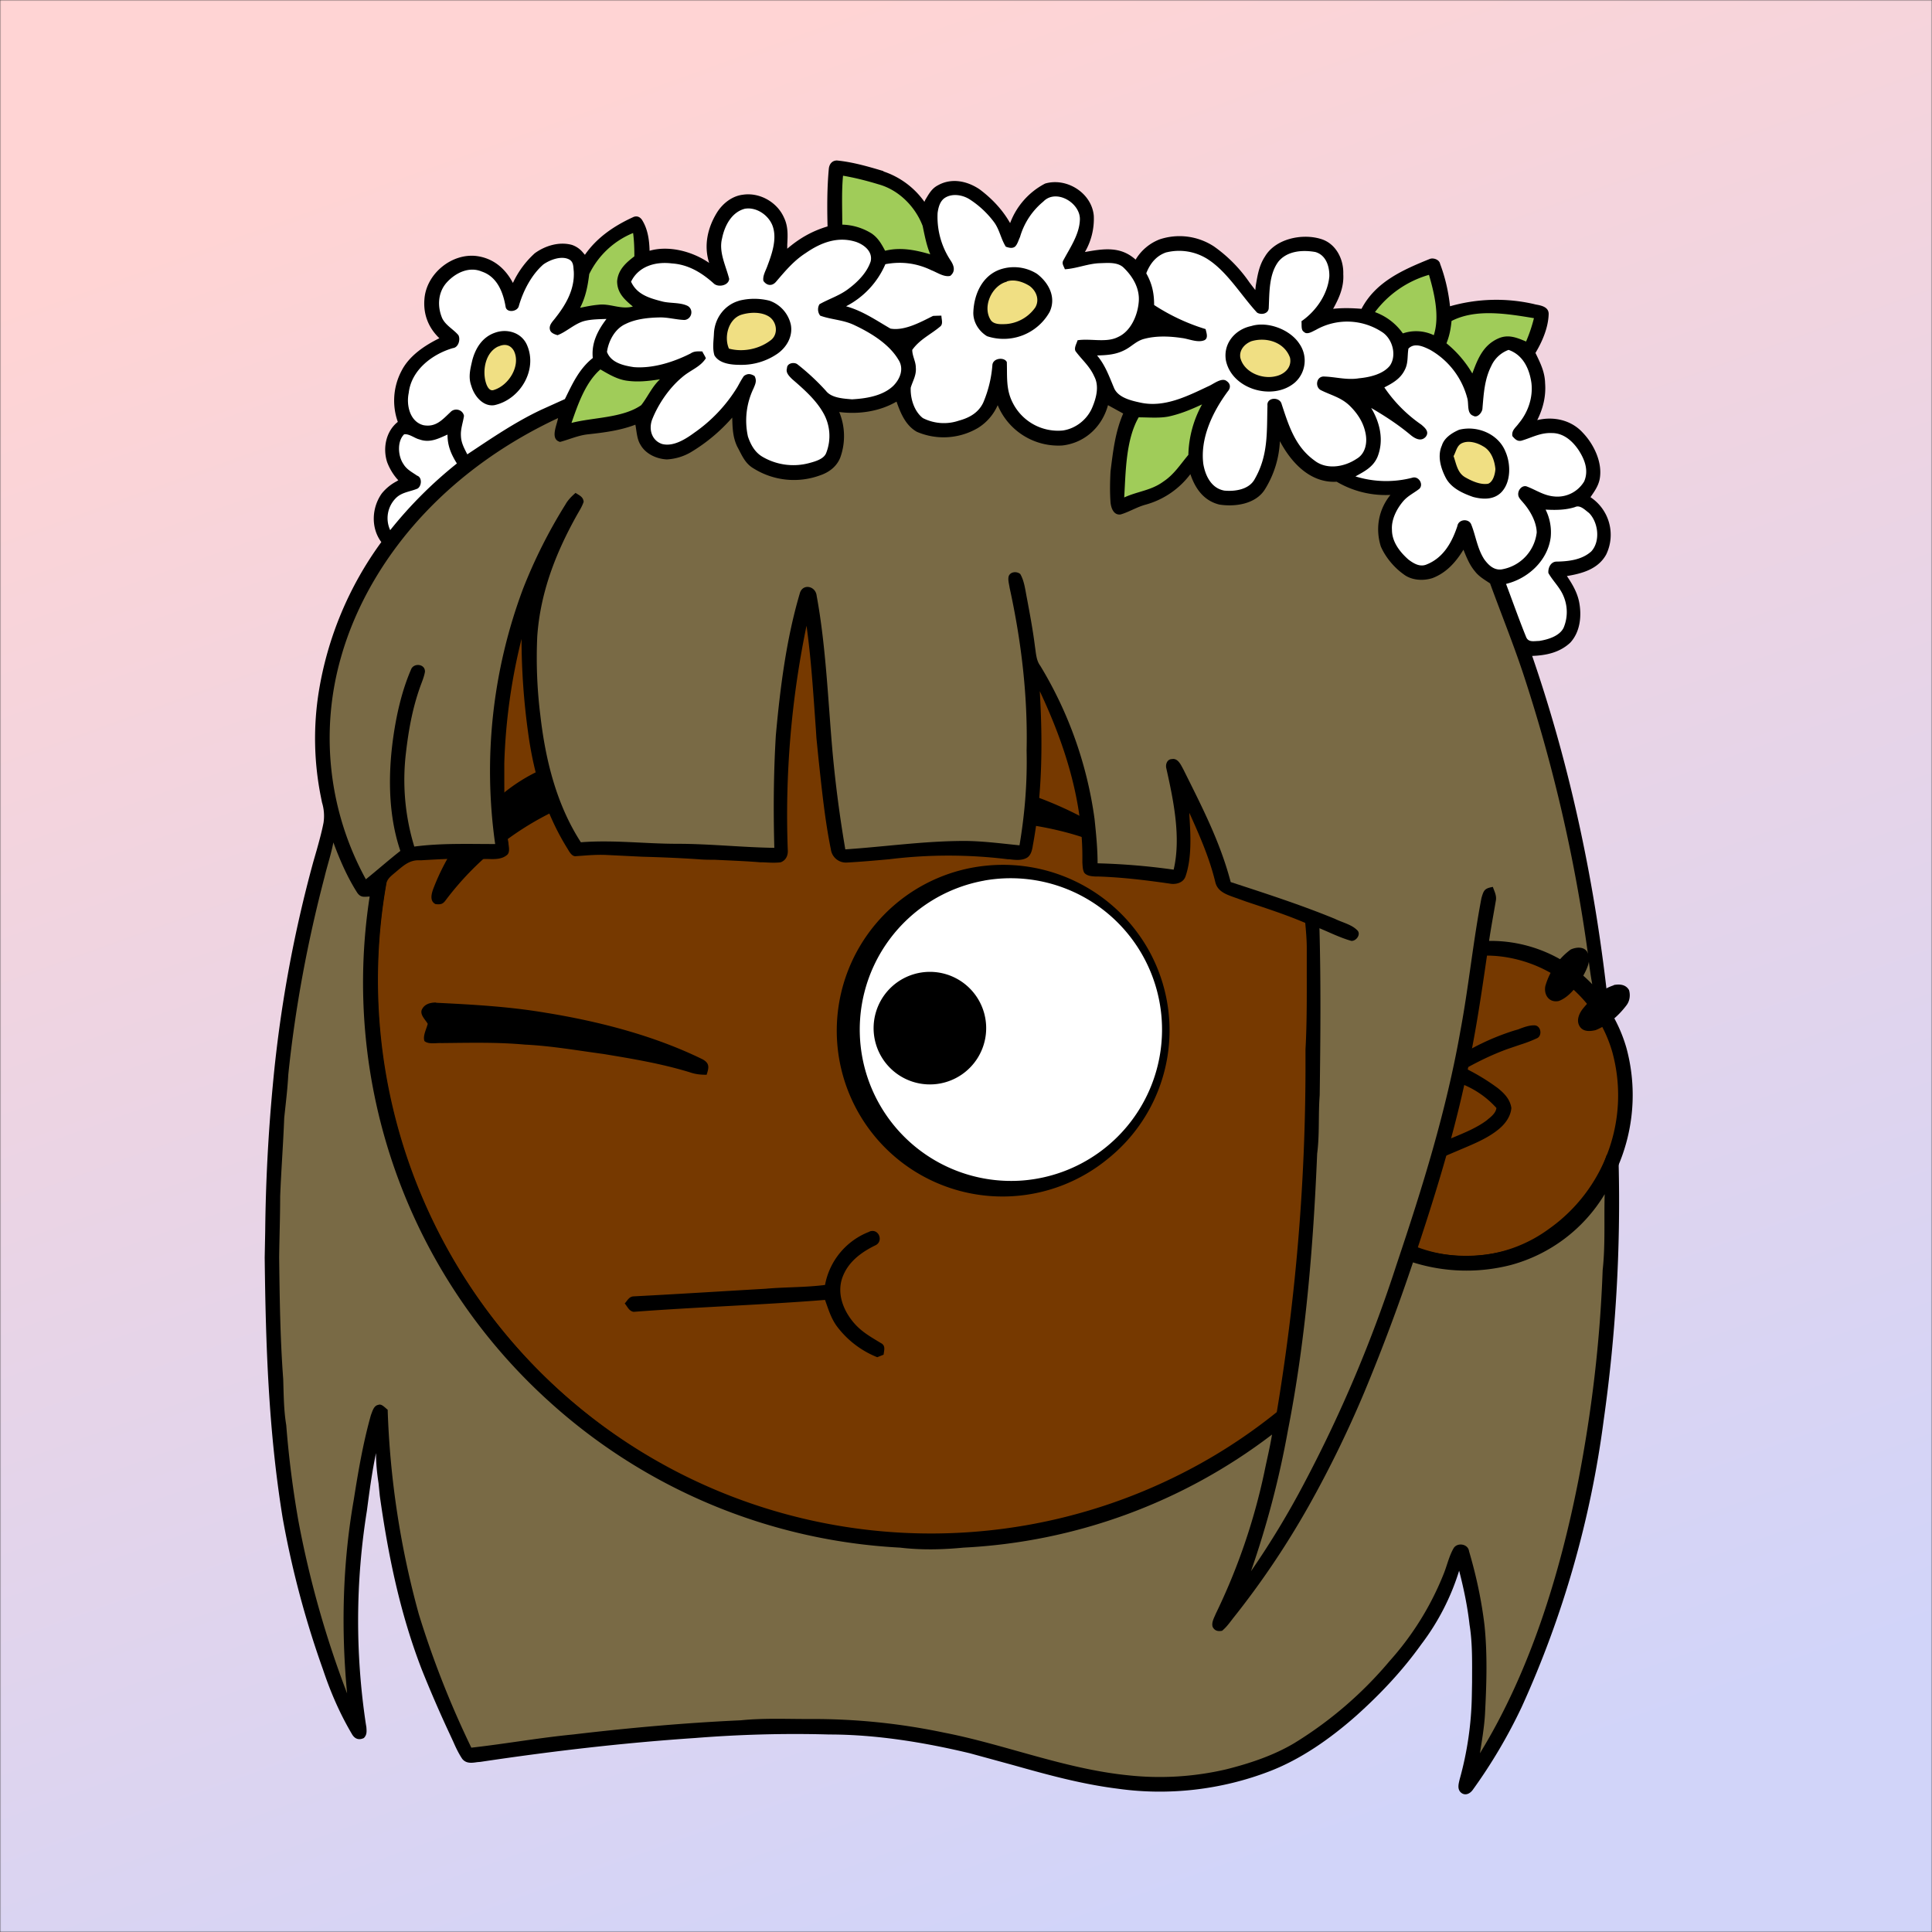 <svg xmlns="http://www.w3.org/2000/svg" viewBox="0 0 762 762" fill="none" shape-rendering="auto"><rect x="0" y="0" width="762" height="762" fill="#333333" stroke="none"/><mask id="viewboxMask"><rect width="762" height="762" rx="0" ry="0" x="0" y="0" fill="#fff" /></mask><g mask="url(#viewboxMask)"><rect fill="url(#backgroundLinear)" width="762" height="762" x="0" y="0" /><defs><linearGradient id="backgroundLinear" gradientTransform="rotate(70 0.5 0.5)"><stop stop-color="#ffd4d4"/><stop offset="1" stop-color="#d1d4f9"/></linearGradient></defs><path d="M396 164.8a224.8 224.8 0 0 1 104.8 42.4c6.2 4.9 12.5 9.4 18 15a225.4 225.4 0 0 1 71.8 149 58.5 58.5 0 0 1 50.9 42.2 71 71 0 0 1-27.6 76.5c-11 7.7-24.5 12-38 11.7-5 0-10-1.6-15-1.8-1.9 2.2-3.3 4.9-4.8 7.3A223.3 223.3 0 0 1 389 609.8c-11 .7-21.9 2-33 .7a223.7 223.7 0 0 1-178.8-342.3A223.4 223.4 0 0 1 352 163.5c14.6-1.4 29.4-.3 44 1.3Z" fill="#000"/><path fill-rule="evenodd" clip-rule="evenodd" d="M498.8 213.2A216 216 0 0 0 363 169c-13-.2-26.2 1.6-39 4a218 218 0 0 0-113.6 365.5 218.5 218.5 0 0 0 260.4 40.2c35-18.8 64.2-47.3 84.4-81.5l-3-1.6c-2.8-1.4-5.7-3-8-5-2.2-2-.3-5.8 2.7-4.7 1.5.7 3 1.6 4.4 2.4a55 55 0 0 0 59.6-3.6 64.5 64.5 0 0 0 25-69.8 53.1 53.1 0 0 0-24-31 52.6 52.6 0 0 0-47-2.8c-1.6.8-3.4 1.5-5 1.3-2.5-.2-2.8-4.2-.6-5.2 8-4 16.5-5.6 25.4-6.4a217 217 0 0 0-72-146.4c-4.4-4-8.7-8.1-13.9-11.3Zm107.6 196.2c2-1.2 1.3-5.1-1.4-5-2 0-4.2.8-6.2 1.6l-1.4.4a95.1 95.1 0 0 0-25.5 12.4c-2.2 2-2.2 4.4.1 6.2a92 92 0 0 0 5.2 2.8 36 36 0 0 1 13 9.2c-.2 1.9-2 3.4-3.4 4.5l-.2.2c-3.9 3-8.8 5-13.6 7-2.5 1-4.9 2-7.1 3.1-1.7.8-2.6 2.2-1.6 3.9 1 2 3.2 1.1 5 .5l.6-.2 5.4-2.3c5.4-2.3 11-4.5 15.4-8 2.7-2.1 5.1-5.1 5.4-8.7-.5-3.4-2.7-5.7-5.3-7.8a83 83 0 0 0-11.6-7.2l-1.1-.6c5.4-3 10.8-5.6 16.6-7.7l5-1.7a52 52 0 0 0 6.7-2.6Z" fill="#763900"/><g transform="translate(-161 -83)"><path d="M550.3 424.4a65.9 65.9 0 0 1 62 30.4A64.9 64.9 0 0 1 598 540a65.4 65.4 0 1 1-47.7-115.6Z" fill="#000"/><path d="M549.2 430.3a59.7 59.7 0 1 1 15.1 118.3 59.7 59.7 0 0 1-15-118.3Z" fill="#fff"/><path d="M521.2 467.3a22.2 22.2 0 1 1 10.8 43 22.2 22.2 0 0 1-10.8-43ZM333 478.5c14.4.7 28.8 1.5 43 3.9 21.1 3.4 42.9 9 62.1 18.4 2.9 1.6 2.5 3.3 1.6 6.1-2.4 0-4.4-.2-6.7-1-11.1-3.4-22.5-5.3-34-7.2-10.4-1.4-20.6-3.2-31-3.7-11-1-21.9-.7-33-.6-2-.1-5 .6-6.6-.8-.7-2.1.8-4.7 1.3-6.8-.9-1.6-3-3.4-2.4-5.4 1-2.4 3.4-3 5.7-3Z" fill="#000"/></g><g transform="translate(-161 -83)"><path d="M414.2 389.8c-5.5-7.2-14.5-9.3-23.2-8.3a68 68 0 0 0-34.5 17 87.2 87.2 0 0 0-24.7 35.3c-.7 2-1.3 4.7 1 5.8 2.1.2 2.9 0 4.1-1.7a117.4 117.4 0 0 1 43.6-35.4 61 61 0 0 1 26.5-5.7c1 0 2.1.2 3.2.4 1.7.3 3.3.6 5 .3 2.8-2.2.7-5.3-1-7.5v-.2ZM592.9 408.1a147.2 147.2 0 0 0-59-19c-10-.7-21.4-.1-30.6 4.2-6.8 3.1-12.4 8.5-13.6 16.2l-.1 1c-.4 2.8-1 6.7 1.3 8.7 2 .8 3.6-.3 5.2-1.4l2.3-1.4a111 111 0 0 1 45.6-9.7c15.5 0 31.4 2.1 46 7.2l.5.1c1.5.4 2.7.8 3.9-.6 1.8-1.9.5-4.2-1.5-5.2Z" fill="#000"/></g><g transform="translate(-161 -83)"><path d="M504 568.7c3.7-1.3 5.6 4 2.2 5.5-5.7 2.8-10.8 6.6-13 12.8-2.2 6.4.5 13.1 4.8 18 3 3.4 6.6 5.4 10.4 7.7 2 1 1.3 2.8 1.1 4.6l-2.5 1A37 37 0 0 1 491 606c-2.3-3.2-3.3-6.7-4.6-10.3-25.1 2-50.4 2.8-75.5 4.7-1.8-.3-2.4-2-3.5-3.3 1.1-1.2 1.7-2.7 3.5-2.8 17.4-.9 34.6-2 52-3 7.8-.7 15.7-.5 23.5-1.5a27.9 27.9 0 0 1 17.5-21Z" fill="#000"/></g><g transform="translate(-161 -83)"></g><g transform="translate(-161 -83)"></g><g transform="translate(-161 -83)"><path fill-rule="evenodd" clip-rule="evenodd" d="M509.5 150.5c-6-1.8-12.2-3.6-18.4-4.2-1.9 0-3 1.4-3.2 3.2-.7 7.5-.7 15.2-.5 22.8-6 1.8-11 4.6-15.9 8.8v-1.6c.2-3.7.4-7.2-1.3-10.7-2.7-6.1-9.6-10-16.2-9-4.3.5-8 3.5-10.2 7-3.7 6-5.3 13-3.1 19.9-6.5-4.5-15.8-7-23.5-4.8-.1-4.2-.7-8.6-3-12.2-.9-1.3-2.2-1.7-3.6-1-7.4 3.4-14.2 8-18.9 14.8l-.7-.8a9.6 9.6 0 0 0-4.4-3.1c-5-1.4-10.6.3-14.7 3.3a36.6 36.6 0 0 0-8.6 11.7c-3-5.7-7.7-9.7-14.2-10.6-9.9-1.3-20 7-20.7 17-.5 6 1.6 11.3 5.9 15.4-5.9 2.9-12 7-15 13a25.1 25.1 0 0 0-1.4 20c-4.7 3.7-6 10.4-4.2 15.9a22 22 0 0 0 4 6.7l.4.4-.6.4a18.7 18.7 0 0 0-5.9 4.8c-4 5.6-4.4 13.6-.2 19.2a137 137 0 0 0-24.7 59.2 117 117 0 0 0 .8 41l.5 2.5a18 18 0 0 1 .6 8c-.7 3.6-1.7 7.2-2.7 10.8l-1.3 4.5a510 510 0 0 0-16 88.2 688 688 0 0 0-3 57.6l-.2 10.4c.4 34.7 1.5 68.4 7.1 102.8a373 373 0 0 0 15.9 59.7c3 9 6.7 17.5 11.5 25.6 1.1 1.8 2.7 2.3 4.6 1.4 1.3-1.3 1.1-2.7 1-4.3l-.2-1.2a273.6 273.6 0 0 1 .4-84.1c1-7.6 2-15.2 3.6-22.8 0 4.1.4 8 1 11.9l.5 5c3.3 23.5 8 46.4 16.6 68.6a495.6 495.6 0 0 0 11.2 25.8l1.2 2.6c1 2.3 2.1 4.6 3.5 6.7 1.6 2 3.9 1.6 6 1.3l1.2-.1c28-4.2 56.2-7.5 84.5-9.4 17.6-1.4 35.3-1.9 53-1.4 18.6 0 37.5 3.1 55.5 7.4l17.2 4.7c13.5 3.8 26.9 7.5 41.3 9.3 20 2.8 40.7.4 59.5-6.8 12.6-4.8 24.2-13 34.3-21.9 9.6-8.6 18.3-17.8 25.8-28.3a93.6 93.6 0 0 0 14.9-29c1.8 7 3.3 14.1 4.1 21.3 1.2 7.4 1 15 1 22.7l-.1 5.5a130.5 130.5 0 0 1-4.8 32.8c-.4 1.7-1 3.7.4 5.1 1.6 1.5 3.6.7 4.8-1a206.8 206.8 0 0 0 19.3-32.7 397.2 397.2 0 0 0 32.3-113 613.8 613.8 0 0 0 5.9-101.5c0-1.2 0-2.5-.7-3.4-1.1-.6-2-.3-3 0l-1 .2a58.2 58.2 0 0 1-32 35.2 62.2 62.2 0 0 1-42.6 1.6c7-21.1 13.6-42.6 18.4-64.3 4-17 6.5-34 9-51.2A48.5 48.5 0 0 1 789 481c1 1.6 2.3 2.7 3.8 3.7l1-1c1.1-.9 2-1.6 1.6-3.6-5-47-14.7-93.7-30.1-138.4 5.5-.2 10.8-1.3 15-5.2 4-4.3 4.6-10.7 3.5-16.2-.8-3.8-2.7-7-4.8-10.1 6-1 12.3-2.7 15.5-8.5a17.8 17.8 0 0 0-6.2-22.6l.4-.6c1.4-2 2.7-4 3.2-6.4 1.3-6.5-2.2-13.8-6.6-18.4-4.5-5-11.5-6.6-18-5 2.3-4.6 3.5-9.4 3.1-14.6-.1-4.4-1.9-8-3.8-11.9 2.7-4.5 5-9.9 5.2-15.1.2-3-2.8-3.6-5.1-4l-.8-.2a66.5 66.5 0 0 0-33 .9c-.6-5.7-1.9-11.4-3.9-16.7-.3-1.7-2.6-2.5-4-2-10.6 4.3-21.4 9-27 19.7-3.8-.3-7.4-.4-11.2 0 2.4-4.3 4.3-8.6 4-13.7.2-6-3-12.2-9-13.9-7.4-2.2-17.8 0-21.9 7-2.3 3.5-2.9 7.3-3.6 11.4l-.2 1.8-2.3-3a56.4 56.4 0 0 0-14-14.2 24.8 24.8 0 0 0-21.4-2.8 19 19 0 0 0-9.5 8c-6-5.4-12.7-4.3-20-3a26 26 0 0 0 3.5-14.3c-.8-9-10.7-15.2-19.2-12.7a29 29 0 0 0-13.8 15.6c-3-5.3-7.2-9.7-12-13.3-5-3.4-11.2-4.6-16.5-1.6-2.5 1.3-3.6 3.5-5 5.8l-.3.7a32.4 32.4 0 0 0-16.2-12Zm-26.7 220.3c-1-13.7-1.8-27.4-3.7-41a368.5 368.5 0 0 0-7.4 88.3c.2 2.1-.6 4.2-2.8 5-2.3.3-4.7.1-7 0h-1c-6-.5-12-.7-18-1-2.1 0-4.3 0-6.4-.2-7.4-.5-14.8-.8-22.2-1l-14.3-.7c-2.6-.1-5.2 0-7.9.2l-4.2.3c-1.1 0-1.9-1.1-2.5-2l-.4-.7c-8.8-14-13.5-29.7-15.7-46a271.4 271.4 0 0 1-2.6-37 231.2 231.2 0 0 0-6.8 49v4.7c0 8.9 0 18 1.6 26.5l.1 1c.2 1.4.4 3-.5 3.9-2 1.8-4.8 1.8-7.4 1.7H352c-8.3-.4-16.5 0-24.8.5H326c-3.3 0-5.5 1.8-7.8 3.7a233.1 233.1 0 0 1-1.9 1.6c-1.4 1.2-2.8 2.3-3 4.4a219 219 0 0 0 85.3 213.4 217.7 217.7 0 0 0 265.9-5 832 832 0 0 0 11.4-135.5v-8c.6-10.8.5-21.7.5-32.7V457c0-3.4-.3-6.7-.6-10-7.5-3.2-15.2-5.7-23-8.3l-5.6-2c-3-1.1-6.1-2.3-6.9-5.9-2.3-9.5-6.2-18.3-10.2-27.2v1c.5 7.7 1 16.7-1.5 24-.8 2.4-3.3 3.2-5.6 3-9.6-1.4-19.3-2.6-29-2.9h-1c-1.5-.1-3.2-.2-4.3-1.4-.7-1.1-.7-2.7-.8-4.1V422c.2-23.2-7-45.6-16.8-66.4 1.2 20.6 1 40.9-2.8 61.2v.1c-.3 1.6-.7 3.3-2.1 4.3-2 1.3-4.8 1-7.1.7h-.6a190.9 190.9 0 0 0-46.8 0c-5.6.5-11.2 1-16.7 1.3a6 6 0 0 1-6.3-5.2c-2.4-11.8-3.6-24-4.9-36l-.8-8-.2-3.2Z" fill="#000"/><g fill="#fff"><path d="M543.4 161.6a37 37 0 0 1 9.8 9.2c2.1 3 2.6 6.5 4.5 9.5 1.2.4 2.5.8 3.6 0 1-.9 1.4-2.6 2-3.8a28.2 28.2 0 0 1 9.2-14c5.1-5.3 15 .7 14.4 7.5-.3 5.6-3.9 10.8-6.4 15.5-.9 1.4 0 2.3.5 3.7 4.8-.3 9.2-2.3 14-2.4 3-.1 7-.5 9.3 1.9 3.7 3.6 6.4 8.4 5.8 13.7-.5 5.2-3.2 11.3-8.1 13.5-4.6 2.4-10.8.5-16 1.3-.3 1.2-1.5 3-.8 4.3 2.5 3.4 5.6 5.9 7.4 10 2 3.8.8 8.4-.8 12.2-2 4.8-6.6 8.4-11.7 9.1a20 20 0 0 1-19.8-11.2c-2.6-5.2-2-10.2-2.2-15.8-1-2.1-5.6-1.6-5.7 1.3a47 47 0 0 1-3.6 14.7c-1.9 4-5.5 6-9.6 7.1a18.3 18.3 0 0 1-14.2-1c-3.4-2.6-5-7.7-4.8-12 .8-2.7 2.3-4.9 2-8 0-2.3-1.4-4.5-1.4-6.9 3-4.2 7.2-6 11-9.2 1.3-1 .5-2.9.5-4.3a73 73 0 0 0-3.3.1c-4.8 2.4-11.3 6-16.8 5-5.7-3.3-11-7-17.5-8.8a33.6 33.6 0 0 0 15.5-16.6c6.4-1.2 12.4-.4 18.2 2.4 2.3.9 5 2.8 7.4 2.2 2.1-1.7 1.5-3.9.3-5.8a31.1 31.1 0 0 1-5.3-19c.3-2.3 1-4.9 3.1-6.1 2.9-1.7 6.8-1 9.5.7Z"/><path d="M455 165.3c4.7-.7 9.8 3 11 7.7 1.3 4.8-.6 10.3-2.3 14.8-.6 1.8-2 4-1.6 6 1.4 2 3.5 2.1 5 .3 3.6-4.2 7-8.3 11.7-11.3 5.9-4.1 12.6-6.7 19.8-4.4 3.2 1.1 6.7 3.8 5.8 7.7-1.4 4.3-5 8-8.6 10.7-3.6 2.8-7.7 4-11.6 6.2a4 4 0 0 0 .3 4.5c4.4 1.6 9 1.6 13.4 3.7 6.4 3 13.7 7.4 17.4 13.6 2.4 3.6.7 7.7-2 10.4-4.2 4-10.8 5-16.3 5.3-3.3-.3-8-.5-10.2-3.3a90.6 90.6 0 0 0-11.4-10.6c-1.4-.9-4-.3-4 1.6-.6 1.8.9 3.2 2 4.3 4.4 3.8 9.2 8 12.1 13a18.3 18.3 0 0 1 1.3 16.3c-1 2.3-4.3 3.2-6.5 3.8a24.1 24.1 0 0 1-18.5-2.4c-3.1-1.8-4.7-4.8-5.8-8a29.2 29.2 0 0 1 2.2-19c.7-1.7 1.4-3 .4-4.9-1.5-.9-2.7-1.1-4.2 0-1 1.4-1.8 3-2.6 4.4a60 60 0 0 1-17 18c-3.4 2.5-8.3 5.6-12.7 4.4-4.1-1.4-5.3-5.8-3.9-9.6 2.4-6.1 6.7-12.4 11.7-16.6 3.4-3 7.2-4 9.5-7.6-.4-1-1-1.8-1.4-2.7-1.7 0-3.1-.2-4.6.8-6.7 3.4-14.9 6-22.4 5.4-4-.6-9-1.7-10.6-6 .6-4.3 3.1-9.1 7.3-11 4-2 8.9-2.5 13.3-2.6 3.4-.1 6.7.9 10 1 2.8-.3 3.7-4 1.3-5.5-2.9-1.5-7-1-10.1-1.8-5-1.3-10-2.7-12.3-7.8 3-6.2 9.8-8 16.1-7.2 6.4.4 11.7 3.6 16.4 7.8 1.7 1.8 6 1 6.2-1.7-1.3-5.2-4.2-10.6-2.8-16 1-5 3.8-10.4 9.1-11.7ZM621.2 182.5a21 21 0 0 1 16.4 2.9c7.6 5 13 14.2 19.2 20.9 1.6 1 4.4.5 4.6-1.7.3-6 0-13.3 3.8-18.4 3.5-4.3 9.6-4.7 14.6-3.8 4.2 1.2 5.6 5.7 5.5 9.6-.6 7-5.2 13.7-11 17.7.2 1.2-.3 3.5 1 4.2 1.2 1.3 3.4-.2 4.7-.8a25 25 0 0 1 26 .8c4.2 2.6 6 9.2 3.2 13.3-2.7 3.4-8 4.6-12.2 5-4.9.8-9.3-.6-14-.7-2.9.1-3.4 4.2-1 5.4 4 2 7.8 2.8 11.2 6 3 2.9 5.4 6.4 6.3 10.6.9 3.8.2 8.4-3.5 10.5-4.8 3.2-11.8 4.4-16.6.6-7.6-5.5-10.1-13.7-12.9-22.2-.7-3-6-2.8-5.6.6-.3 10.3.4 19.5-5 28.9-2.2 4.2-7.8 5-12 4.6-5.1-.9-7.5-5.8-8.3-10.5-1.3-10.2 3.7-20.6 9.7-28.7 1.2-1.4 1-3-.5-4-1.8-1.5-5 1-6.7 1.8-8.5 4-17.7 8.8-27.3 6.7-3.7-.8-9-2-10.5-6-1.9-4.5-3.4-8.8-6.6-12.6 3.7-.1 7.2-.3 10.6-2 3-1.4 4.8-3.8 8.2-4.6 4.6-1.2 9.8-1 14.5-.3 2.8.3 6.3 2 9 .9 1.7-.8.8-3 .5-4.4a79.7 79.7 0 0 1-20.3-9.5c0-4.7-.8-8.4-3.1-12.5 1.5-3.9 4-7 8-8.3ZM385.6 185.4c1.7 1 1.5 3 1.7 4.6.4 7-3 13-7.1 18.2-1 1.4-2.8 2.9-2.3 4.8.3 1.4 2 1.9 3 2.2 3.5-1.3 6.8-4.6 10.6-5.6 2.8-.7 5.8-.7 8.7-.8-3.5 4.6-6 9.5-5.4 15.4-5.4 4.3-8 10.1-11 16.2l-9.3 4.2c-10.4 4.9-19.7 11.3-29.2 17.6-1.2-2.4-2.4-4.5-2.5-7.2-.2-2.8.8-5.2 1.2-8-.5-2.5-3.7-3.3-5.4-1.4-3.2 3-5.7 6-10.6 5.1-5.4-1.4-6.8-8-5.8-12.7 1-9 9.2-15.3 17.4-17.7 2.2-.2 3.1-3.4 2.2-5.1-1.9-2.3-5-3.8-6.4-6.7-2-4.7-1.7-10.3 1.9-14.2 3.4-3.7 8.7-6.3 13.7-4.2 6 2 8.4 8 9.4 13.8.3 2.6 4.6 2.1 5.2-.1 1.7-6 5-12.4 9.7-16.5 2.7-1.9 7.3-3.6 10.3-1.9Z"/><path d="M716.5 220.5c2.4-2.5 6-.8 8.6.5a31 31 0 0 1 14.6 19c.7 2.3-.3 6.1 2.4 7 1.6 1 3.6-1.4 3.6-3 .5-5.8.8-11.4 3.5-16.7a12 12 0 0 1 6.8-6.3c5.7 2 8.2 7.4 9 13 .7 5.7-1.3 11.6-5 16-1.2 1.7-2.9 2.7-2.5 5 1 1.2 2 2.2 3.6 1.8 4.1-1.2 7.4-3.2 12-3 4.5 0 8 3 10.5 6.7 2.4 3.7 4.1 8 2.2 12.4a12.3 12.3 0 0 1-11.9 5.9c-4.2-.4-7.1-2.6-10.9-4-1.8-.4-3.3 1.5-3.2 3.2 0 1.3 1.2 2.3 2 3.3 2.7 3.1 5.2 7.5 5.3 11.7a16.7 16.7 0 0 1-14 14.6c-3 .3-5.1-1.8-6.7-4-2.8-4.3-3.4-9.6-5.2-13.9-1.1-2.3-5-1.9-5.4.8-2.2 6.6-5.6 12.6-12.3 15.2-2.6 1-5-.5-7-2-3.4-3-6.5-7-6.5-11.7-.3-4.1 1.9-8.4 4.6-11.5 1.8-2 4-3 6.2-4.7 1.8-1.8-.3-5.1-2.7-4.4a41 41 0 0 1-22.5-.5c3.6-2 7-3.7 8.7-7.7 2.6-6.5 1-13.5-2.5-19.3 5.5 3.2 10.7 6.6 15.6 10.7 1.7 1.4 4.1 2.7 5.9.7 1.6-2-.3-3.6-1.7-4.8a56.1 56.1 0 0 1-14.6-14.7c3.3-1.7 6.3-3.4 8-6.8 1.5-2.8 1-5.5 1.5-8.5ZM320.4 254.3c2-.3 4.2 1.6 6 2 4.1 1.5 7.5-.3 11.1-1.9 0 4.4 1.4 7.7 3.7 11.4a166.3 166.3 0 0 0-26.3 26.3 11.2 11.2 0 0 1 2.4-12.8c2.3-2.2 5.6-2.4 8.4-3.6 1.6-1 1.9-4.4-.2-5.1-2-1.4-4.1-2.4-5.4-4.6-2.2-3.2-2.5-9 .3-11.7Z"/><path d="M782.2 283c2-1 4 1.2 5.5 2.3 3.7 3.7 4.6 11.2.9 15.2-3.7 3.3-8.8 3.9-13.5 4-2.4-.1-3.6 2.4-3.4 4.5 1.8 3.2 4.6 5.7 6 9.2a16 16 0 0 1 0 12.4c-1.6 3.3-6.3 4.7-9.7 5.2-1.9 0-4.2.7-5.1-1.6-2.8-6.9-5.3-14-7.9-20.9 8.7-2.1 16.4-9.2 17.6-18.3a20 20 0 0 0-2-11c4 .2 7.8.2 11.6-1Z"/></g><path d="M493.5 152.3c4.7.8 9.4 2 14 3.4 8 2.2 14.5 8.8 17.4 16.4.8 3.8 1.5 7.6 3 11.2-5.8-1.7-11.7-2.9-17.8-1.4-1.4-2.6-2.7-5-5.3-6.8a23 23 0 0 0-11.6-3.5c0-6.4-.3-13 .3-19.3ZM410.7 174.9c.4 3 .5 6.1.5 9.2-3.4 2.6-6.4 5.3-6.8 9.8 0 4.7 3 7.3 6.2 10-4.8 1.3-8.9-1.3-13.6-.7-2.4.2-4.8.7-7.2 1.2 2.2-4.3 3-8.5 3.6-13.3a33.2 33.2 0 0 1 17.3-16.2ZM724.6 191.4c2.1 7.2 4.3 16.4 1.9 23.8a16.2 16.2 0 0 0-12.2-.7 23.1 23.1 0 0 0-11-8.4 40.6 40.6 0 0 1 21.3-14.7ZM766 208.5a60 60 0 0 1-3.1 9.2c-3.8-1.6-7.2-3-11.2-1.1-5.8 2.7-7.9 8-10 13.7a44 44 0 0 0-10.2-11.9c1.2-3 1.7-5.7 2-8.8 9.7-5 22.2-2.8 32.6-1.1ZM397.8 228.7c3.1 1.8 6.4 3.8 10.1 4.4 4.5.7 8.9.2 13.4-.5-3.2 3-4.8 6.9-7.4 10.2-7.3 5.1-19 4.8-27.5 7 2.5-7.2 5.5-16 11.4-21.1ZM635.1 242.5a43.2 43.2 0 0 0-5.4 19.9c-3.2 3.8-5.6 7.7-9.8 10.5-4.9 3.6-10 3.8-15.5 6.3.6-10 .6-22.7 5.7-31.6 3.8 0 8 .4 11.7-.3 4.7-1 9-2.8 13.3-4.8Z" fill="#A0CC59"/><path d="M555.4 189.3A17 17 0 0 1 570 191c4.6 3.5 7.7 9.2 5 15a20.8 20.8 0 0 1-24.7 9.6c-3.3-2-5.6-5.7-5.4-9.6.3-7 3.5-14.2 10.5-16.7ZM452.5 201.6c3.9-1 8.1-1 12 0a13 13 0 0 1 8.4 9.4c.9 4.6-1.6 9-5.4 11.6a25 25 0 0 1-14.5 4.3c-3.4 0-8.2-.4-10.2-3.7-.9-2.8-.3-6.1-.2-9 .4-5.8 4.2-11 10-12.6ZM654.5 211.6c6.4-2 15.3 1.3 19 7a11.6 11.6 0 0 1-1.7 15.2c-8.6 7.5-25 2.8-27.3-8.7-1.1-6.7 3.7-12.2 10-13.5ZM356.3 214.2c4.8-1.7 10.5 0 12.6 5 4.2 9.8-2.8 21.4-12.9 23.6-4.5.7-8-3.7-9.1-7.6-1.3-3.5-.4-6.7.4-10.2 1.3-4.8 4-9.1 9-10.8ZM736.5 252.5c7.1-1.8 15.5 1.6 18.3 8.7 2.1 4.8 2.2 12-1.7 16-3 3-7.3 2.8-11.1 1.8-4-1.4-8.5-3.4-10.7-7.4-2-3.8-3.5-8.7-1.6-12.9.9-3 4-5 6.8-6.2Z" fill="#000"/><path d="M558.1 194c3-1 6.5.2 9 1.8 2.7 2 4 5.5 2.2 8.5a15.5 15.5 0 0 1-11.3 6.5c-2 .1-4.9.3-6.2-1.5-3.5-5.3.4-13.7 6.3-15.2ZM453.2 207.2c3.4-1.1 7.9-1.3 11 .6 3.2 2 3.9 6.9.9 9.3-4.6 3.6-11 4.9-16.6 3.4-2-4.5-.3-11.5 4.7-13.3ZM654.5 217.6c5.9-1.8 13.1.3 15.3 6.5.8 3.9-2.3 6.6-5.7 7.3-5.4 1.3-12.5-1.6-13.9-7.3-.5-3 1.6-5.4 4.3-6.5ZM357.5 219.7c2.5-1.2 4.8-.8 6.2 1.7 2.8 5.8-2 13.6-7.9 15.4-1.8.7-2.8-1.6-3.2-3-1.4-4.9-.1-11.9 5-14.2ZM737.6 257.8c2.6-1.2 6-.2 8.3 1.2 3.2 1.7 4.6 5.6 4.9 9-.1 1.9-.9 5.1-2.9 5.8-3 .5-6.5-1.1-9.1-2.6-3-1.8-3.4-5.2-4.5-8.3 1-1.8 1.3-4.2 3.3-5.1Z" fill="#F0DF83"/><g fill="#796a45"><path d="M514.6 241.4c1.6 4.6 3.6 9.4 8 11.9a26.7 26.7 0 0 0 24.1-1.5 20 20 0 0 0 7.8-9 25.9 25.9 0 0 0 25.5 15.9c8.9-1 15.7-7.4 18-15.9l6 3.3c-3.2 7.4-4 15-5 22.8-.2 4-.3 8.1 0 12.2.2 2.2 1.2 5.2 4 4.8 3.4-1 6.5-3 10-3.9a33 33 0 0 0 17.5-12c1.9 5.7 5.3 10.5 11.4 12 6.3 1 14.4-.2 18-6a39.2 39.2 0 0 0 5.9-19c4.5 8.5 12 16.6 22.4 16a38 38 0 0 0 21.2 5.2c-4.7 5.8-6 13.2-3.8 20.3 1.8 4.2 5.2 8.3 9 11 3.1 2.4 7.7 2.7 11.4 1.5 5.5-2.1 9.2-6.3 12.2-11.2 1.2 3 2.4 6 4.5 8.5 1.6 2.1 3.9 3.4 6 4.8 4.3 11.8 9 23.4 13 35.4a624 624 0 0 1 25.5 110c.5 4.2 1 8.5 1.8 12.7a55.5 55.5 0 0 0-40.7-17.1c.8-5.4 1.8-10.7 2.7-16 .3-2-.6-3.5-1.2-5.3-3.3.6-3.6 1.3-4.5 4.4-3.3 17.2-5 34.6-8.2 51.8-5.6 32-15 62.1-25.3 92.8a537.2 537.2 0 0 1-36.2 85.8 336.6 336.6 0 0 1-21.2 35.1A365.5 365.5 0 0 0 669 647c7-35.6 10-72.7 11.5-109 1-7.6.4-15.3 1-23 .3-22 .5-44-.1-65.9 4.1 1.7 8.3 3.8 12.6 5 2 .1 4-2.8 2.2-4.3-2.2-2.2-5.9-3-8.7-4.4-13.4-5.5-27.3-10-41.1-14.5-4.2-16-11.4-29.8-18.7-44.5-.9-1.6-2.1-4.5-4.5-4-1.8 0-2.6 2-2.2 3.6 2.8 12.5 5.9 27.3 2.9 40a261 261 0 0 0-30-2.5c0-5.9-.6-11.7-1.2-17.5a157.3 157.3 0 0 0-21.4-60.4c-1.6-2.1-1.7-5-2.1-7.6-.8-6.4-2-12.8-3.2-19.2-.6-3-1-6.7-2.6-9.4-1.3-1.1-3.7-1-4.5.7-.5 1.4.1 3.2.3 4.7 4.6 21 7.2 42.6 6.7 64.2.3 12.6-.7 25-2.8 37.4-8-.8-16-1.9-24.1-1.7-14.9.2-29.7 2.3-44.6 3.3a494.6 494.6 0 0 1-5-38c-1.8-20.1-2.6-42-6.3-62-.4-4-5.7-5-6.7-.8-5.3 18-7.7 37.1-9.4 55.8-.9 14.8-1 29.6-.6 44.4-12.8-.2-25.6-1.6-38.4-1.6-12.7 0-25.2-1.6-37.9-.6-9.7-15-14-32.7-16-50.2a183.6 183.6 0 0 1-1.2-31c1.2-17.2 7.2-32.7 15.5-47.6 1-1.8 2.2-3.6 2.8-5.5-.2-2-1.7-2.5-3.2-3.5-1.6 1.4-3 2.8-4 4.6a201.7 201.7 0 0 0-16.7 33.2 205 205 0 0 0-11 100.7c-10.6 0-21.4-.4-31.9 1a90 90 0 0 1-3.3-36.9c1-8.7 2.5-17.2 5.4-25.5.7-2.1 1.7-4.2 2.1-6.5.2-3.2-4.5-3.7-5.5-.9-2.6 6-4.4 12.5-5.7 19-3.3 16.9-4.1 36 1.5 52.5-4.6 3.6-9 7.5-13.6 11.2a115.8 115.8 0 0 1-9.8-87.6c6-21.2 17.9-40.8 33-56.8 14.9-15.8 32.9-28.3 52.6-37.5-.4 2.7-3.3 8.3.8 9.4 3.7-1 7.2-2.6 11-3 6.4-.7 12.7-1.5 18.7-3.8.5 2.6.6 5.7 2 7.9 2 3.6 6.3 5.6 10.4 5.8a21 21 0 0 0 9.4-2.8 67.9 67.9 0 0 0 16.4-13.7c.1 4 .2 7.8 2 11.5 1.8 3.3 3 6.6 6.5 8.6a30 30 0 0 0 26.1 2.7c3.6-1.2 6.6-3.5 8-7a24.9 24.9 0 0 0-.4-18c7.7 1 15.9-.2 22.6-4.1Z"/><path d="M292.5 415.3c2.5 6.8 5.5 13.7 9.4 19.8 1.4 2 2.7 1.6 4.9 1.5a222.6 222.6 0 0 0 70.6 199A223.3 223.3 0 0 0 516 693.4c8.4 1 16.7.8 25 0a218.3 218.3 0 0 0 121.7-44.6c-.8 4.9-2 9.8-3 14.7a243 243 0 0 1-19.2 56c-.6 1.5-1.8 3.5-1.2 5.2.8 1.5 2 1.8 3.7 1.5 1.7-1.4 3-3.2 4.3-4.9a333.6 333.6 0 0 0 29.8-44.2 438.3 438.3 0 0 0 22-45 774 774 0 0 0 19.2-51.2 70.2 70.2 0 0 0 38.7 1 62.1 62.1 0 0 0 36.9-27.9c-.3 10.1.3 20-.8 30-1 27.9-4.3 55.7-9.6 83-7.3 37-19 75.2-38.8 107.5.8-5.1 1.7-10.3 2-15.5.6-11.6 1-23.4-.2-35-1.2-10-3.3-19.7-6.1-29.2-.4-2.9-4.5-3.5-6-1.3-1.8 3-2.6 6.7-3.9 10a115.3 115.3 0 0 1-21.4 34.6 154.7 154.7 0 0 1-37.6 32.4c-8.2 4.9-17.6 8-26.7 10.3a115.3 115.3 0 0 1-38.8 2.4c-25-2.5-48.8-12.2-72.5-16.8A250.4 250.4 0 0 0 480 761c-9 0-18-.4-26.8.5-22.1 1-44.2 3-66.2 5.6-13.4 1.3-26.7 3.7-40.1 5.2a373 373 0 0 1-20.7-52.6 345 345 0 0 1-12.3-80.7c-1-.7-2.4-2.5-3.7-1.9-1.8.3-2.3 2.5-2.9 4-3.1 11-5 22.2-6.8 33.6-4.4 25.2-5 50.8-2.6 76.2a393.1 393.1 0 0 1-19.2-68 394.6 394.6 0 0 1-4.8-37.8c-1-6-1-12.1-1.2-18.2-1.2-16-1.4-32-1.6-48 .1-8 .4-16 .4-24 .4-10.3 1.2-20.6 1.6-31 .6-5.7 1.3-11.3 1.6-17 2.7-26.3 7.6-52.5 14.3-78 1.1-4.6 2.6-9 3.5-13.7Z"/></g></g><g transform="translate(-161 -83)"><path d="M780.5 457.5c2.2-1 5.5-1.3 6.7 1.3 1.6 3-.6 6.9-2 9.5-2.1 3.6-5.3 8-9.4 9.5-3.7.8-6-2.3-5.3-5.9a27.2 27.2 0 0 1 10-14.4ZM797.5 471.5c2.2-.4 4.7-.3 6 2 .6 2 .3 4.3-1 6-3.1 4.1-7.4 7.9-12.2 9.8-2.2.5-4.8.7-6.2-1.4-1.6-2.4-.2-5.4 1.4-7.3 3.1-3.8 7.3-7.5 12-9Z" fill="#000"/></g></g></svg>